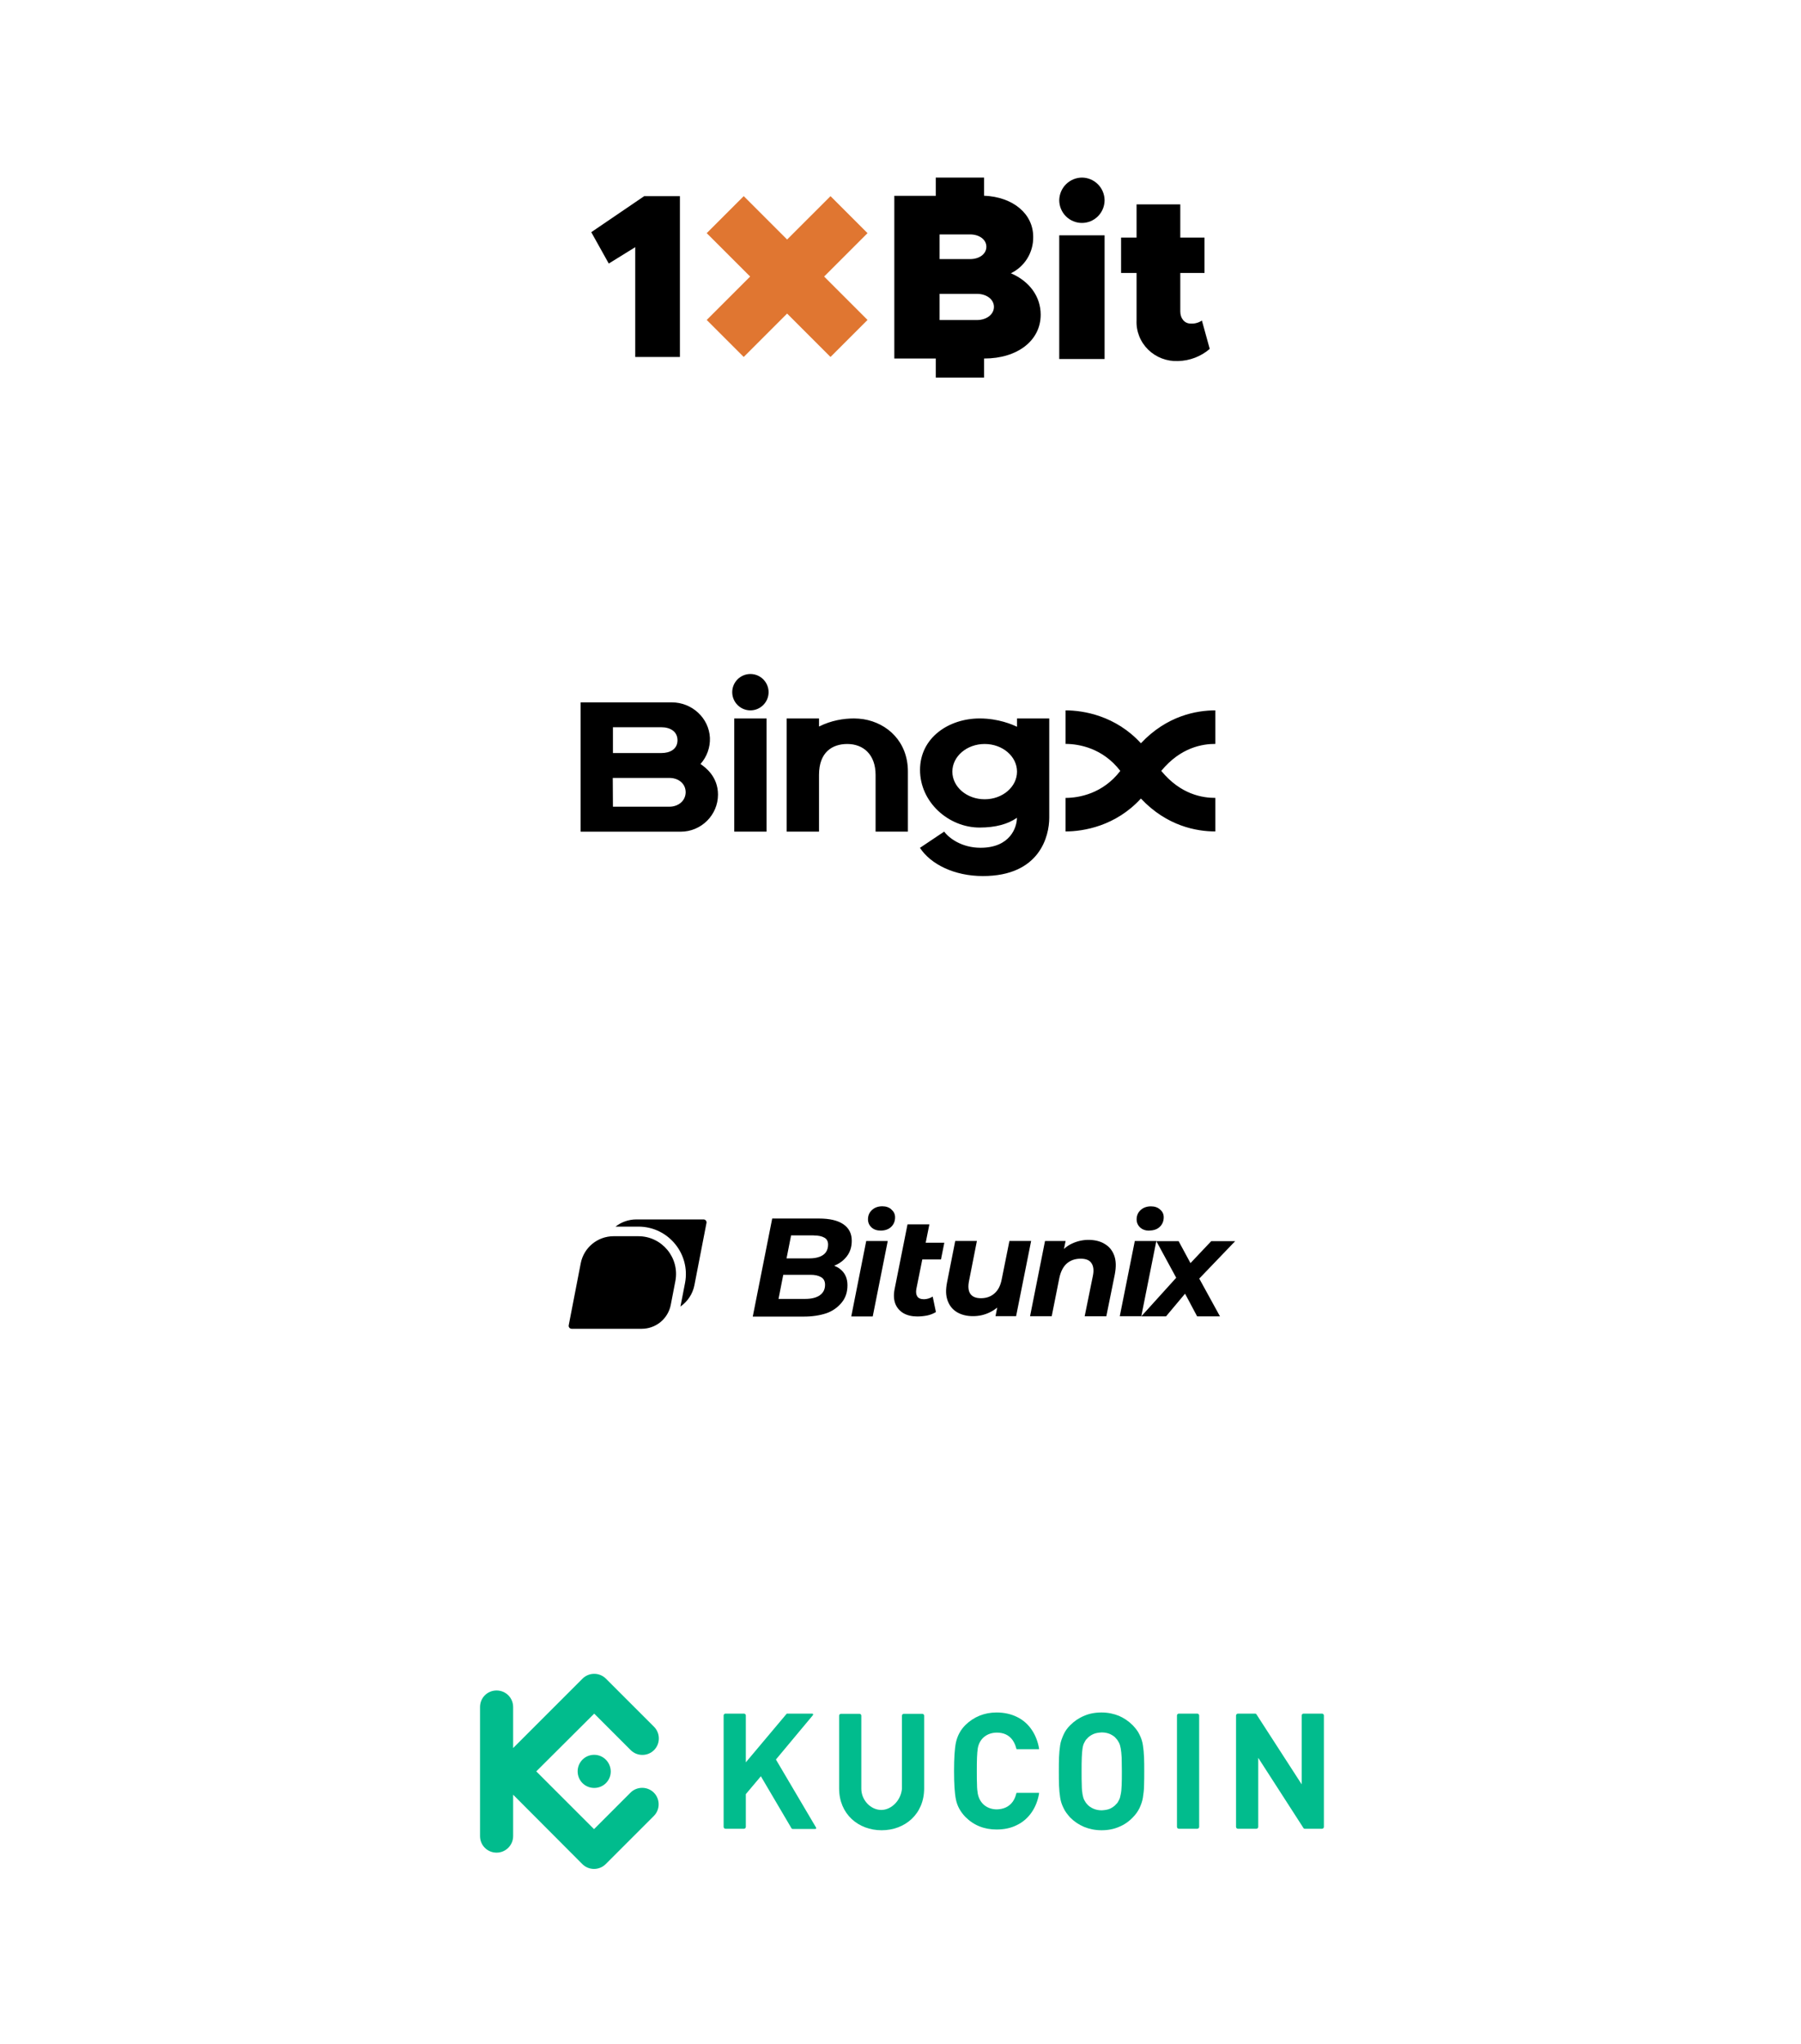 <svg xmlns="http://www.w3.org/2000/svg" width="312" height="354" viewBox="0 0 312 354" fill="none"><g clip-path="url(#clip0_235_2984)"><path d="M102.429 40.218L105.461 45.651L110.045 42.815V61.832H117.786V33.975H111.603L102.429 40.218Z" fill="black"></path><path d="M191.357 40.761H183.5V62.189H191.357V40.761Z" fill="black"></path><path d="M187.47 30.761C186.43 30.759 185.43 31.168 184.687 31.9C183.945 32.631 183.518 33.627 183.5 34.672C183.5 35.718 183.914 36.722 184.651 37.462C185.388 38.202 186.387 38.618 187.429 38.618C188.471 38.618 189.47 38.202 190.207 37.462C190.943 36.722 191.357 35.718 191.357 34.672C191.343 33.64 190.929 32.655 190.203 31.925C189.478 31.194 188.497 30.777 187.47 30.761Z" fill="black"></path><path d="M206.277 56.051C205.205 56.051 204.469 55.16 204.469 53.947V47.284H208.664V41.147H204.469V35.403H196.894V41.147H194.214V47.284H196.894V55.469C196.849 56.409 197.005 57.348 197.351 58.226C197.697 59.103 198.226 59.9 198.904 60.566C199.583 61.231 200.394 61.751 201.289 62.09C202.183 62.43 203.14 62.583 204.098 62.539C206.118 62.492 208.056 61.747 209.571 60.435L208.214 55.525C207.645 55.907 206.964 56.092 206.277 56.051Z" fill="black"></path><path d="M175.123 47.335C176.3 46.768 177.291 45.871 177.977 44.752C178.662 43.632 179.013 42.336 178.988 41.02C178.988 37.047 175.525 34.114 170.474 33.9V30.761H162.109V33.922H154.929V62.1H162.109V65.404H170.474V62.1H170.531C176.223 62.1 180.286 59.025 180.286 54.511C180.286 51.393 178.374 48.73 175.123 47.335ZM162.772 40.607H168.055C169.678 40.607 170.877 41.511 170.877 42.743C170.877 43.974 169.699 44.879 168.055 44.879H162.772V40.607ZM169.233 55.437H162.772V50.901H169.233C170.94 50.901 172.188 51.877 172.188 53.158C172.188 54.44 170.94 55.437 169.233 55.437Z" fill="black"></path><path d="M143.874 33.975L136.357 41.491L128.84 33.975L122.429 40.386L129.953 47.903L122.429 55.42L128.84 61.832L136.357 54.315L143.874 61.832L150.286 55.42L142.769 47.903L150.286 40.386L143.874 33.975Z" fill="#E07631"></path></g><g clip-path="url(#clip1_235_2984)"><path fill-rule="evenodd" clip-rule="evenodd" d="M129.998 123.049C131.733 123.049 133.148 121.634 133.148 119.899C133.148 118.164 131.733 116.749 129.998 116.749C128.263 116.749 126.848 118.164 126.848 119.899C126.848 121.634 128.263 123.049 129.998 123.049ZM122.983 127.794C123.048 129.459 122.466 131.084 121.359 132.33V132.344C122.228 132.932 124.383 134.542 124.383 137.637C124.383 141.178 121.486 144.062 117.929 144.062H100.583V121.664H116.389C119.861 121.664 122.816 124.35 122.983 127.794ZM117.369 128.242C117.369 126.674 116.068 125.974 114.583 125.974H106.183V130.44H114.583C116.039 130.44 117.354 129.797 117.369 128.242ZM106.154 134.752L106.183 139.75V139.735H115.983C117.426 139.735 118.754 138.798 118.783 137.244C118.783 135.677 117.468 134.752 115.983 134.752H106.154ZM127.198 124.449H132.798V144.049H127.198V124.449ZM157.283 133.647C157.283 128.522 153.783 125.261 149.583 124.576C149.046 124.496 148.503 124.454 147.959 124.449C146.153 124.449 144.011 124.784 141.883 125.849V124.449H136.283V144.049H141.883V134.22C141.883 130.287 144.179 128.872 146.783 128.872C149.583 128.872 151.683 130.721 151.683 134.221V144.049H157.283V133.647ZM197.646 128.747C193.278 123.972 187.704 123.049 184.598 123.049V128.859C186.893 128.859 191.038 129.574 194.076 133.534C191.038 137.497 186.893 138.211 184.597 138.211V144.02C187.706 144.02 193.278 143.095 197.646 138.321C202.167 143.123 207.319 144.02 210.539 144.02V138.21C208.341 138.21 204.561 137.65 201.173 133.533C204.561 129.418 208.356 128.858 210.539 128.858V123.049C207.319 123.049 202.168 123.944 197.646 128.747ZM176.183 125.891V124.448H181.769V141.656C181.769 144.791 180.159 151.748 170.276 151.748C165.319 151.748 161.231 149.706 159.369 146.862L163.569 144.048C164.409 145.197 166.621 146.848 169.869 146.848C174.993 146.848 176.169 143.321 176.169 141.656C174.629 142.747 172.473 143.348 169.701 143.348C164.339 143.348 159.383 138.967 159.383 133.367C159.383 127.767 164.381 124.449 169.716 124.449C172.949 124.449 175.371 125.499 176.183 125.891ZM164.983 133.661C164.983 136.307 167.489 138.449 170.583 138.449C173.677 138.449 176.183 136.307 176.183 133.661C176.183 131.014 173.677 128.872 170.583 128.872C167.489 128.872 164.983 131.016 164.983 133.661Z" fill="black"></path></g><g clip-path="url(#clip2_235_2984)"><g clip-path="url(#clip3_235_2984)"><path d="M121.886 211.226H110.249C108.892 211.226 107.635 211.685 106.628 212.472H110.599C115.761 212.472 119.644 217.187 118.671 222.251L117.938 226.013L117.872 226.319C119.133 225.446 120.004 224.116 120.3 222.612L122.389 211.838C122.404 211.764 122.402 211.687 122.383 211.614C122.365 211.54 122.33 211.472 122.282 211.413C122.234 211.355 122.174 211.308 122.105 211.275C122.037 211.243 121.962 211.226 121.886 211.226Z" fill="black"></path><path d="M110.577 214.135H106.3C103.522 214.135 101.127 216.103 100.602 218.838L98.524 229.556C98.458 229.874 98.71 230.169 99.027 230.169H111.178C112.365 230.168 113.514 229.756 114.429 229.002C115.345 228.247 115.971 227.199 116.199 226.035L116.997 221.911C117.774 217.886 114.689 214.135 110.588 214.135H110.577ZM145.533 219.811C145.227 219.571 144.877 219.396 144.505 219.242H144.527C145.446 218.871 146.167 218.324 146.714 217.602C147.272 216.88 147.556 215.983 147.556 214.922C147.556 213.664 147.064 212.713 146.091 212.056C145.128 211.4 143.728 211.072 141.902 211.072H133.775L130.406 228.058H139.233C140.71 228.058 142.011 227.861 143.16 227.478C144.208 227.119 145.133 226.471 145.828 225.608C146.485 224.81 146.813 223.803 146.813 222.622C146.813 221.441 146.386 220.467 145.533 219.822V219.811ZM140.983 214.003C141.771 214.003 142.383 214.135 142.81 214.386C143.247 214.627 143.455 215.031 143.455 215.589C143.455 216.103 143.324 216.541 143.072 216.913C142.821 217.263 142.438 217.536 141.946 217.711C141.464 217.886 140.885 217.974 140.217 217.974H136.258L137.046 213.992H140.994L140.983 214.003ZM141.989 224.394C141.377 224.799 140.535 224.996 139.463 224.996H134.869L135.689 220.817H140.403C141.169 220.817 141.781 220.949 142.23 221.222C142.7 221.485 142.93 221.922 142.93 222.546C142.93 223.355 142.613 223.956 141.989 224.383V224.394ZM154.436 209.508C154.031 209.136 153.506 208.95 152.85 208.95C152.117 208.95 151.516 209.169 151.046 209.606C150.597 210.022 150.367 210.558 150.367 211.203C150.367 211.75 150.564 212.221 150.969 212.603C151.374 212.975 151.899 213.161 152.555 213.161C153.31 213.161 153.911 212.953 154.36 212.538C154.83 212.1 155.06 211.542 155.06 210.853C155.06 210.317 154.852 209.88 154.436 209.53V209.508ZM147.469 228.036H151.188L153.791 214.966H150.061L147.469 228.036ZM160.966 212.089H157.214L154.983 223.278C154.786 224.263 154.83 225.116 155.103 225.838C155.388 226.549 155.869 227.096 156.525 227.478C157.181 227.85 157.98 228.036 158.91 228.036C159.467 228.036 160.036 227.981 160.594 227.872C161.152 227.763 161.666 227.555 162.136 227.271L161.578 224.591C161.349 224.733 161.108 224.853 160.835 224.93C160.583 225.006 160.321 225.05 160.069 225.05C159.511 225.05 159.117 224.886 158.91 224.569C158.702 224.252 158.647 223.814 158.746 223.267L159.774 218.16H163.011L163.591 215.261H160.364L160.999 212.1L160.966 212.089ZM174.867 214.966L173.544 221.55C173.336 222.677 172.91 223.508 172.264 224.055C171.641 224.602 170.864 224.875 169.935 224.875C169.049 224.875 168.436 224.613 168.086 224.099C167.747 223.585 167.681 222.852 167.867 221.9L169.235 214.955H165.483L164.061 222.141C163.81 223.442 163.842 224.394 164.16 225.28C164.477 226.166 165.024 226.844 165.8 227.303C166.566 227.752 167.485 227.981 168.546 227.981C169.606 227.981 170.547 227.763 171.455 227.325C171.936 227.096 172.363 226.822 172.756 226.494L172.461 227.981H176.027L178.63 214.955H174.878L174.867 214.966ZM191.372 215.469C190.606 214.999 189.666 214.769 188.561 214.769C187.533 214.769 186.56 214.999 185.63 215.447C185.149 215.677 184.711 215.972 184.317 216.344L184.602 214.966H181.036L178.444 227.992H182.196L183.519 221.353C183.76 220.227 184.197 219.396 184.821 218.849C185.466 218.302 186.253 218.028 187.205 218.028C188.156 218.028 188.747 218.291 189.086 218.805C189.436 219.319 189.524 220.052 189.327 221.003L187.905 228.003H191.656L193.122 220.763C193.374 219.461 193.352 218.367 193.024 217.481C192.696 216.596 192.16 215.928 191.383 215.48L191.372 215.469ZM199.094 213.15C199.849 213.15 200.45 212.942 200.899 212.527C201.369 212.089 201.599 211.531 201.599 210.842C201.599 210.306 201.391 209.869 200.975 209.519C200.571 209.147 200.046 208.961 199.389 208.961C198.656 208.961 198.055 209.18 197.585 209.617C197.136 210.033 196.906 210.569 196.906 211.214C196.906 211.761 197.103 212.231 197.508 212.614C197.913 212.986 198.438 213.172 199.094 213.172V213.15ZM200.319 214.966H196.589L193.986 227.992H197.716L200.319 214.966ZM213.98 214.988H209.835L206.236 218.794L204.18 214.988H200.319L203.764 221.331L197.716 228.014H202.003L205.296 224.088L207.385 228.014H211.344L207.756 221.474L213.98 214.988Z" fill="black"></path></g></g><g clip-path="url(#clip4_235_2984)"><path d="M198.224 306.834C198.224 305.954 198.224 305.139 198.191 304.39C198.158 303.64 198.093 302.923 197.995 302.304C197.898 301.652 197.702 301.066 197.409 300.479C197.148 299.893 196.724 299.371 196.236 298.85C195.519 298.133 194.737 297.611 193.857 297.22C192.977 296.862 191.967 296.634 190.826 296.634C189.686 296.634 188.675 296.829 187.796 297.22C186.916 297.579 186.101 298.133 185.384 298.85C184.863 299.371 184.504 299.893 184.244 300.479C183.983 301.066 183.755 301.652 183.657 302.304C183.559 302.956 183.494 303.64 183.462 304.39C183.429 305.139 183.429 305.954 183.429 306.834C183.429 307.713 183.429 308.496 183.462 309.278C183.494 310.027 183.559 310.744 183.657 311.363C183.755 312.015 183.95 312.602 184.244 313.188C184.504 313.775 184.928 314.296 185.384 314.817C186.101 315.535 186.883 316.056 187.796 316.447C188.675 316.805 189.686 317.033 190.826 317.033C191.967 317.033 192.944 316.838 193.857 316.447C194.737 316.088 195.551 315.535 196.236 314.817C196.757 314.296 197.116 313.775 197.409 313.188C197.67 312.602 197.898 312.015 197.995 311.363C198.093 310.712 198.191 310.027 198.191 309.278C198.224 308.463 198.224 307.713 198.224 306.834ZM194.346 306.834C194.346 307.779 194.346 308.593 194.313 309.245C194.281 309.897 194.248 310.386 194.15 310.809C194.085 311.2 193.987 311.559 193.857 311.787C193.727 312.048 193.596 312.308 193.368 312.504C193.107 312.83 192.716 313.09 192.325 313.286C191.902 313.481 191.413 313.547 190.859 313.579C190.305 313.579 189.849 313.481 189.392 313.286C188.969 313.09 188.61 312.862 188.317 312.504C188.121 312.308 187.991 312.08 187.828 311.787C187.698 311.526 187.6 311.2 187.535 310.809C187.47 310.418 187.405 309.897 187.405 309.245C187.372 308.593 187.372 307.811 187.372 306.834C187.372 305.889 187.372 305.074 187.405 304.422C187.437 303.77 187.47 303.282 187.535 302.858C187.6 302.434 187.698 302.109 187.828 301.88C187.959 301.62 188.089 301.359 188.317 301.163C188.578 300.838 188.969 300.577 189.392 300.381C189.816 300.186 190.305 300.121 190.859 300.088C191.413 300.088 191.869 300.186 192.325 300.381C192.716 300.577 193.107 300.805 193.368 301.163C193.564 301.359 193.694 301.587 193.857 301.88C193.987 302.141 194.085 302.467 194.15 302.858C194.215 303.249 194.281 303.77 194.313 304.422C194.313 305.074 194.346 305.889 194.346 306.834Z" fill="#01BC8D"></path><path d="M229.346 297.155C229.346 296.959 229.183 296.829 229.02 296.829H225.825C225.63 296.829 225.5 296.992 225.5 297.155V309.082L217.646 296.927C217.581 296.862 217.549 296.829 217.451 296.829H214.453C214.29 296.829 214.127 296.992 214.127 297.155C214.127 303.607 214.127 310.06 214.127 316.447C214.127 316.642 214.29 316.773 214.453 316.773H217.646C217.842 316.773 217.972 316.61 217.972 316.447V304.487L225.825 316.675C225.891 316.74 225.923 316.773 226.021 316.773H229.02C229.216 316.773 229.346 316.61 229.346 316.447V297.155Z" fill="#01BC8D"></path><path d="M207.74 297.155C207.74 296.959 207.577 296.829 207.414 296.829H204.221C204.025 296.829 203.895 296.992 203.895 297.155V316.447C203.895 316.642 204.058 316.773 204.221 316.773H207.414C207.61 316.773 207.74 316.61 207.74 316.447V297.155Z" fill="#01BC8D"></path><path d="M169.221 306.834C169.221 305.889 169.221 305.074 169.254 304.422C169.287 303.77 169.319 303.282 169.384 302.858C169.678 301.131 171.014 300.121 172.708 300.121C173.816 300.121 174.794 300.512 175.446 301.457C175.706 301.848 175.934 302.337 176.065 302.891C176.065 302.956 176.097 302.988 176.162 302.988H179.943C180.008 302.988 180.008 302.956 180.008 302.891C179.617 300.577 178.346 298.426 176.13 297.383C175.12 296.894 173.946 296.634 172.643 296.634C170.525 296.634 168.7 297.383 167.234 298.817C166.386 299.664 165.865 300.675 165.604 301.815C165.376 302.923 165.278 304.585 165.278 306.768C165.278 308.952 165.376 310.614 165.604 311.722C165.832 312.862 166.419 313.872 167.234 314.72C168.7 316.186 170.492 316.903 172.643 316.903C173.914 316.903 175.087 316.675 176.13 316.154C178.313 315.111 179.617 313.025 180.008 310.646C180.008 310.581 180.008 310.549 179.943 310.549H176.162C176.097 310.549 176.065 310.581 176.065 310.646C175.934 311.2 175.739 311.657 175.446 312.08C174.794 312.993 173.816 313.384 172.708 313.416C171.014 313.416 169.71 312.406 169.384 310.679C169.319 310.288 169.254 309.767 169.254 309.115C169.221 308.593 169.221 307.779 169.221 306.834Z" fill="#01BC8D"></path><path d="M129.204 297.155C129.204 296.959 129.041 296.829 128.878 296.829H125.685C125.489 296.829 125.359 296.992 125.359 297.155V316.447C125.359 316.642 125.522 316.773 125.685 316.773H128.878C129.074 316.773 129.204 316.61 129.204 316.447V310.776L131.811 307.681L137.123 316.707C137.156 316.773 137.221 316.805 137.319 316.805H141.229C141.392 316.805 141.424 316.707 141.359 316.544L134.418 304.78L140.805 297.122C140.936 296.959 140.871 296.829 140.675 296.829H136.373C136.308 296.829 136.276 296.829 136.243 296.894L129.204 305.269V297.155Z" fill="#01BC8D"></path><path d="M152.666 313.514C150.842 313.514 149.212 311.82 149.212 309.832V297.188C149.212 296.993 149.049 296.862 148.886 296.862H145.693C145.497 296.862 145.367 297.025 145.367 297.188V309.799C145.367 314.231 148.691 317.034 152.732 317.034C156.772 317.034 160.096 314.231 160.096 309.799V297.188C160.096 296.993 159.933 296.862 159.771 296.862H156.577C156.381 296.862 156.251 297.025 156.251 297.188V309.832C156.088 311.82 154.459 313.514 152.666 313.514Z" fill="#01BC8D"></path><path d="M92.902 306.834L102.907 316.838L109.228 310.516C110.337 309.409 112.161 309.409 113.269 310.516C114.377 311.624 114.377 313.449 113.269 314.557L104.927 322.9C103.819 324.008 101.994 324.008 100.886 322.9L88.894 310.875V318.044C88.894 319.608 87.623 320.912 86.026 320.912C84.43 320.912 83.159 319.641 83.159 318.044V295.689C83.159 294.092 84.43 292.821 86.026 292.821C87.623 292.821 88.894 294.092 88.894 295.689V302.793L100.919 290.768C102.027 289.661 103.852 289.661 104.96 290.768L113.302 299.111C114.41 300.219 114.41 302.044 113.302 303.152C112.194 304.26 110.369 304.26 109.261 303.152L102.939 296.83L92.902 306.834ZM102.939 303.966C101.342 303.966 100.072 305.237 100.072 306.834C100.072 308.431 101.342 309.702 102.939 309.702C104.536 309.702 105.807 308.431 105.807 306.834C105.774 305.237 104.503 303.966 102.939 303.966Z" fill="#01BC8D"></path></g><defs><clipPath id="clip0_235_2984"><rect width="107.143" height="35" fill="white" transform="translate(102.429 30.749)"></rect></clipPath><clipPath id="clip1_235_2984"><rect width="110.833" height="35" fill="white" transform="translate(100.583 116.749)"></rect></clipPath><clipPath id="clip2_235_2984"><rect width="115.938" height="35" fill="white" transform="translate(98.031 202.749)"></rect></clipPath><clipPath id="clip3_235_2984"><rect width="115.938" height="35" fill="white" transform="translate(98.031 202.749)"></rect></clipPath><clipPath id="clip4_235_2984"><rect width="147.241" height="35" fill="white" transform="translate(82.38 288.749)"></rect></clipPath></defs></svg>